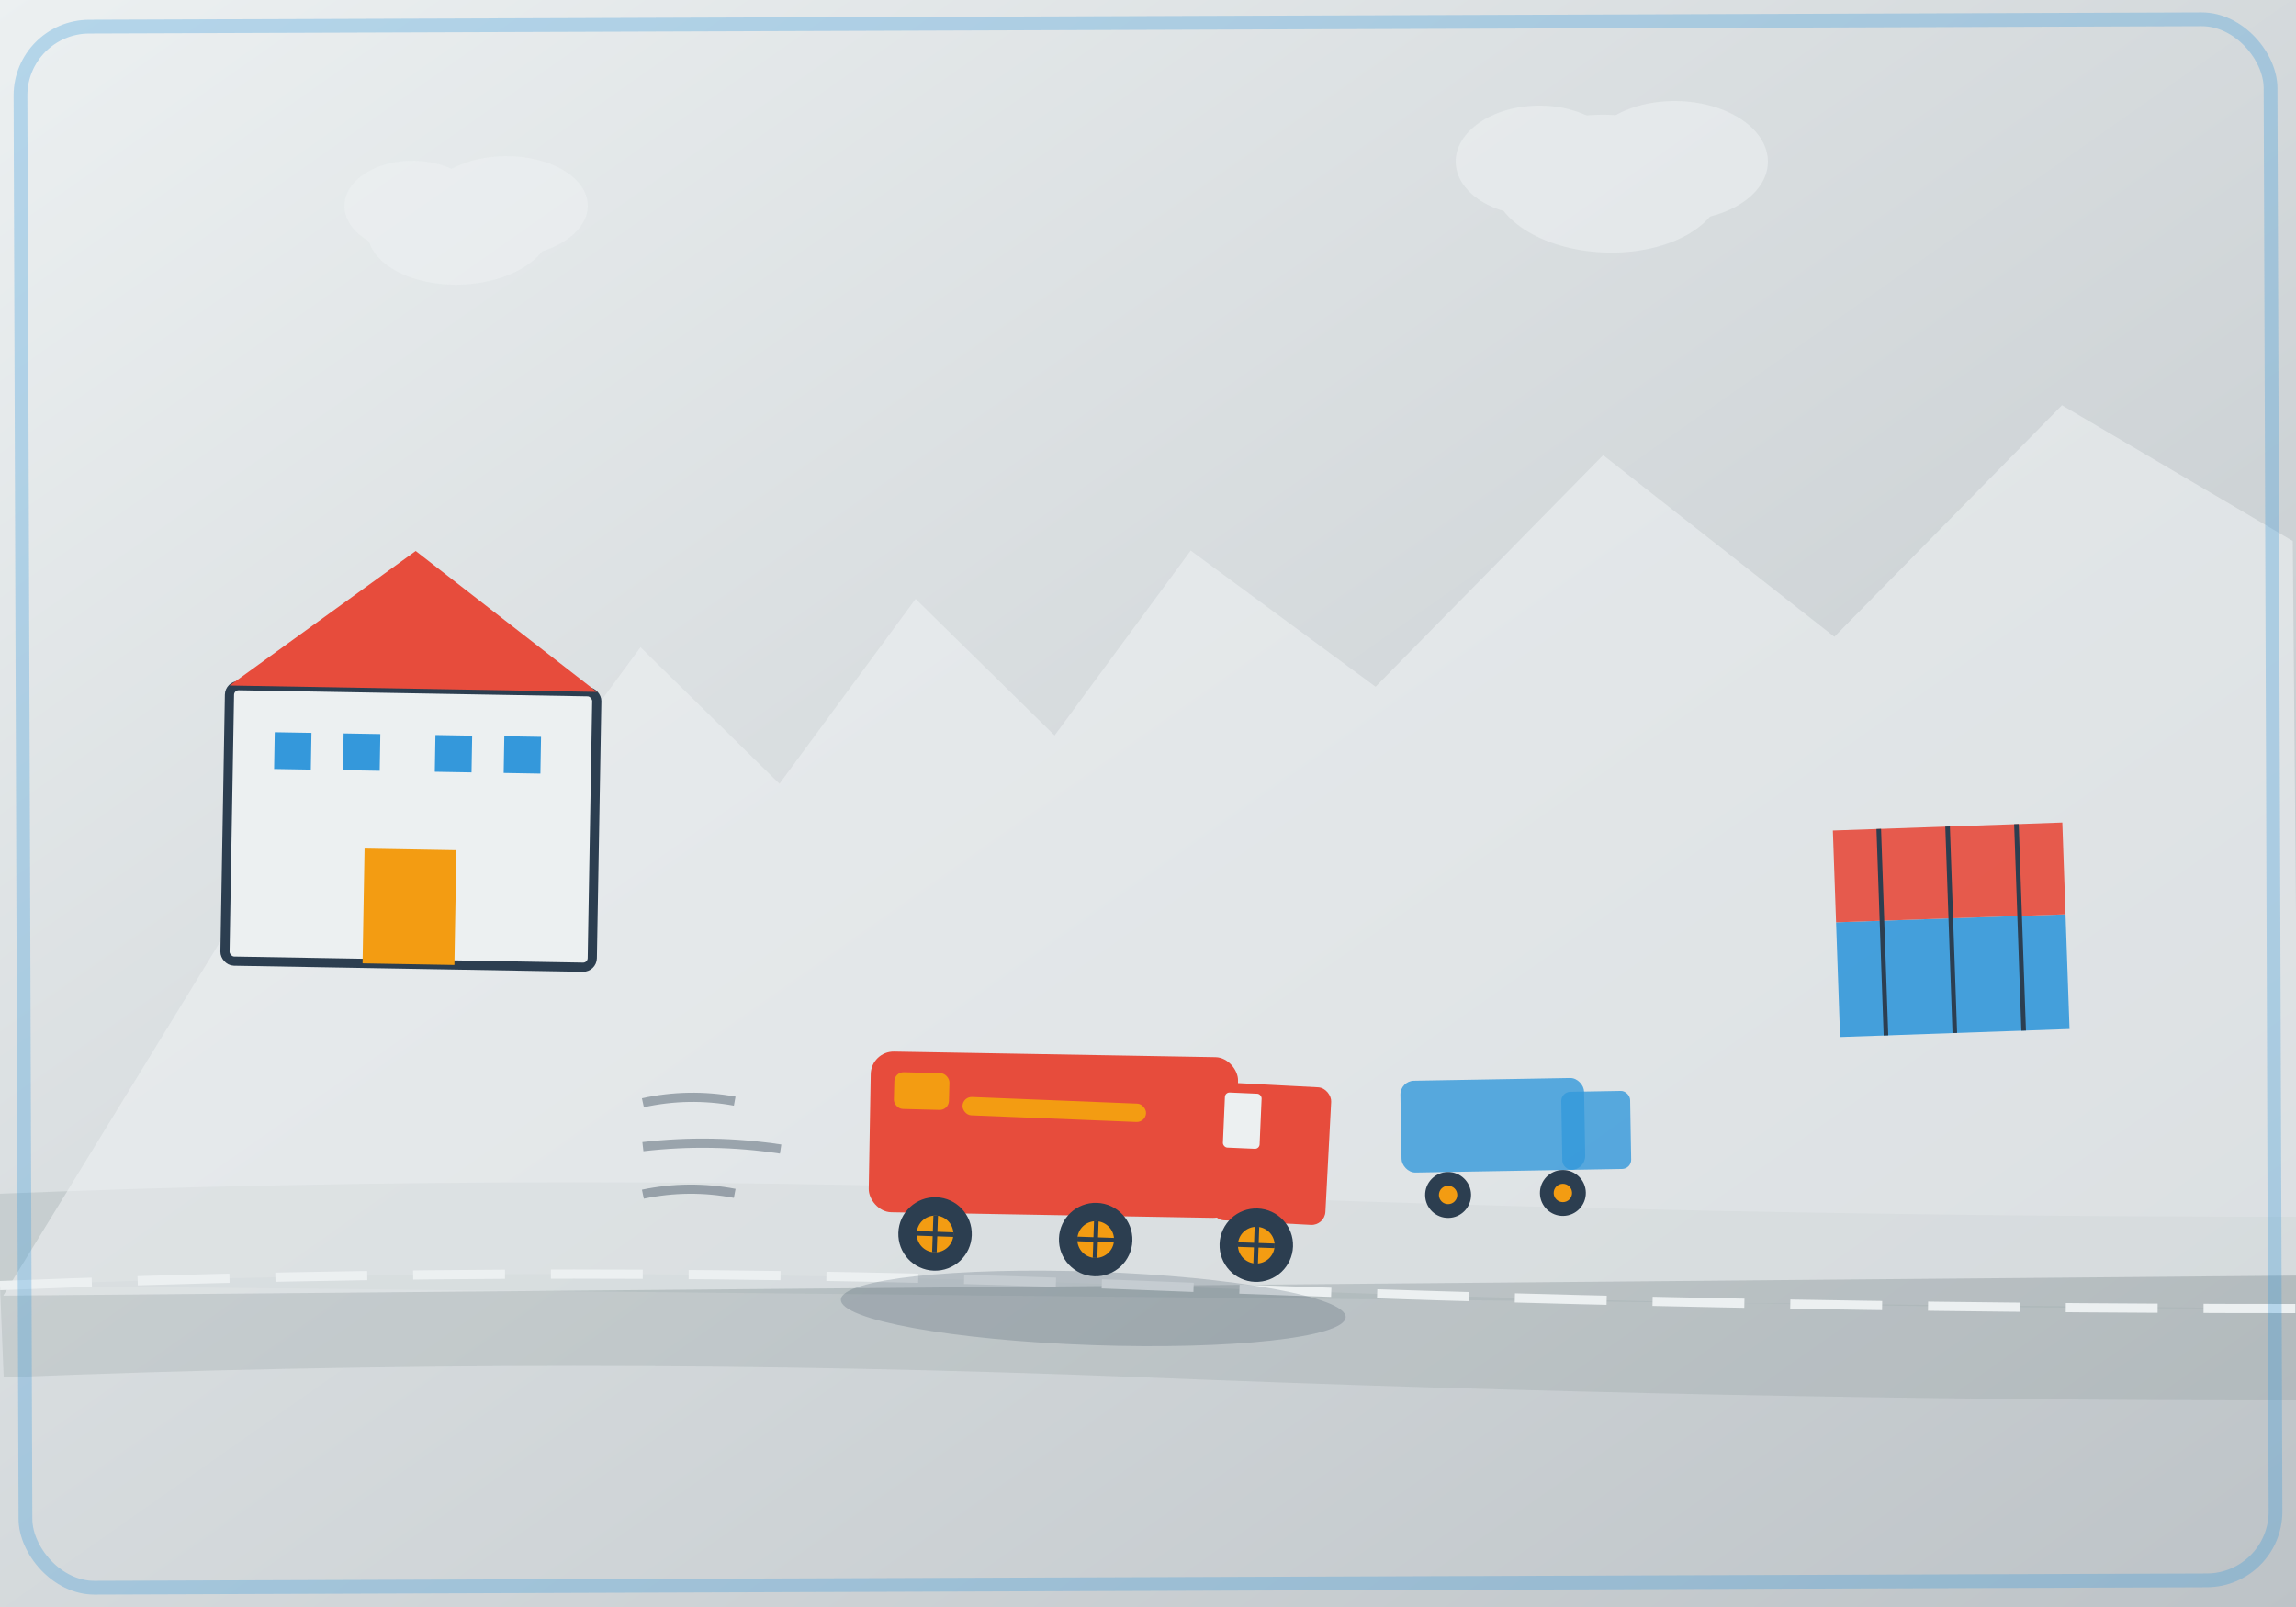 <svg xmlns="http://www.w3.org/2000/svg" viewBox="0 0 500 350" width="500" height="350">
  <rect x="0" y="0" width="500" height="350" fill="#333333" stroke="none"/>
  <defs>
    <style>
      .banner-primary { fill: #3498db; }
      .banner-secondary { fill: #e74c3c; }
      .banner-accent { fill: #f39c12; }
      .banner-text { fill: #2c3e50; }
      .banner-light { fill: #ecf0f1; }
      .banner-stroke { fill: none; stroke: #2c3e50; stroke-width: 2; stroke-linecap: round; }
      .banner-bg { fill: #95a5a6; opacity: 0.2; }
    </style>
  </defs>
  
  <!-- Background elements -->
  <rect x="0" y="0" width="500" height="350" fill="url(#bgGradient)"/>
  <defs>
    <linearGradient id="bgGradient" x1="0%" y1="0%" x2="100%" y2="100%">
      <stop offset="0%" style="stop-color:#ecf0f1;stop-opacity:1" />
      <stop offset="100%" style="stop-color:#bdc3c7;stop-opacity:1" />
    </linearGradient>
  </defs>
  
  <!-- Road -->
  <path d="M0 280 Q125 275 250 280 T500 285" class="banner-bg" stroke="#7f8c8d" stroke-width="40" fill="none"/>
  <path d="M0 280 Q125 275 250 280 T500 285" fill="none" stroke="#ecf0f1" stroke-width="2" stroke-dasharray="20,10"/>
  
  <!-- Mountains/buildings in background -->
  <polygon points="50,200 80,150 110,180 140,140 170,170 200,130 230,160 260,120 300,150 350,100 400,140 450,90 500,120 500,280 0,280" class="banner-light" opacity="0.6" transform="rotate(-0.5 250 200)"/>
  
  <!-- Main truck -->
  <g transform="translate(180, 200) rotate(2 60 30)">
    <!-- Truck shadow -->
    <ellipse cx="60" cy="85" rx="55" ry="8" fill="#2c3e50" opacity="0.2"/>
    
    <!-- Truck body -->
    <rect x="10" y="30" width="80" height="35" rx="5" class="banner-secondary" transform="rotate(-1 50 47.5)"/>
    
    <!-- Truck cab -->
    <rect x="85" y="35" width="25" height="30" rx="3" class="banner-secondary" transform="rotate(1 97.5 50)"/>
    
    <!-- Windshield -->
    <rect x="87" y="37" width="8" height="12" rx="1" class="banner-light" transform="rotate(0.5 91 43)"/>
    
    <!-- Side details -->
    <rect x="15" y="35" width="12" height="8" rx="2" class="banner-accent" transform="rotate(-0.5 21 39)"/>
    <rect x="30" y="40" width="40" height="4" rx="2" class="banner-accent" transform="rotate(0.3 50 42)"/>
    
    <!-- Wheels -->
    <circle cx="25" cy="70" r="8" class="banner-text"/>
    <circle cx="60" cy="70" r="8" class="banner-text"/>
    <circle cx="95" cy="70" r="8" class="banner-text"/>
    
    <!-- Wheel details -->
    <circle cx="25" cy="70" r="4" class="banner-accent"/>
    <circle cx="60" cy="70" r="4" class="banner-accent"/>
    <circle cx="95" cy="70" r="4" class="banner-accent"/>
    
    <!-- Wheel spokes -->
    <g stroke="#2c3e50" stroke-width="1" fill="none">
      <path d="M21 70 L29 70 M25 66 L25 74"/>
      <path d="M56 70 L64 70 M60 66 L60 74"/>
      <path d="M91 70 L99 70 M95 66 L95 74"/>
    </g>
  </g>
  
  <!-- Small delivery van -->
  <g transform="translate(300, 220) rotate(-1 30 20)">
    <rect x="5" y="15" width="40" height="20" rx="3" class="banner-primary" opacity="0.8"/>
    <rect x="40" y="18" width="15" height="17" rx="2" class="banner-primary" opacity="0.8"/>
    <circle cx="15" cy="40" r="5" class="banner-text"/>
    <circle cx="40" cy="40" r="5" class="banner-text"/>
    <circle cx="15" cy="40" r="2" class="banner-accent"/>
    <circle cx="40" cy="40" r="2" class="banner-accent"/>
  </g>
  
  <!-- Warehouse/building -->
  <g transform="translate(50, 100) rotate(1 40 50)">
    <rect x="0" y="50" width="80" height="60" rx="2" class="banner-light" stroke="#2c3e50" stroke-width="2"/>
    <!-- Roof -->
    <polygon points="0,50 40,20 80,50" class="banner-secondary"/>
    <!-- Windows -->
    <rect x="10" y="60" width="8" height="8" class="banner-primary"/>
    <rect x="25" y="60" width="8" height="8" class="banner-primary"/>
    <rect x="45" y="60" width="8" height="8" class="banner-primary"/>
    <rect x="60" y="60" width="8" height="8" class="banner-primary"/>
    <!-- Door -->
    <rect x="30" y="85" width="20" height="25" class="banner-accent"/>
  </g>
  
  <!-- Cargo containers -->
  <g transform="translate(400, 180) rotate(-2 25 25)">
    <rect x="0" y="20" width="50" height="25" class="banner-primary" opacity="0.9"/>
    <rect x="0" y="0" width="50" height="20" class="banner-secondary" opacity="0.9"/>
    <line x1="10" y1="0" x2="10" y2="45" stroke="#2c3e50" stroke-width="1"/>
    <line x1="25" y1="0" x2="25" y2="45" stroke="#2c3e50" stroke-width="1"/>
    <line x1="40" y1="0" x2="40" y2="45" stroke="#2c3e50" stroke-width="1"/>
  </g>
  
  <!-- Clouds -->
  <g opacity="0.6">
    <ellipse cx="100" cy="50" rx="20" ry="12" class="banner-light" transform="rotate(-2 100 50)"/>
    <ellipse cx="90" cy="45" rx="15" ry="10" class="banner-light" transform="rotate(1 90 45)"/>
    <ellipse cx="110" cy="45" rx="18" ry="11" class="banner-light" transform="rotate(-1 110 45)"/>
    
    <ellipse cx="350" cy="40" rx="25" ry="15" class="banner-light" transform="rotate(2 350 40)"/>
    <ellipse cx="335" cy="35" rx="18" ry="12" class="banner-light" transform="rotate(-1 335 35)"/>
    <ellipse cx="365" cy="35" rx="20" ry="13" class="banner-light" transform="rotate(1 365 35)"/>
  </g>
  
  <!-- Motion lines -->
  <g opacity="0.4" stroke="#2c3e50" stroke-width="2" fill="none">
    <path d="M140 240 Q150 238 160 240" transform="rotate(-1 150 240)"/>
    <path d="M140 250 Q155 248 170 250" transform="rotate(1 155 250)"/>
    <path d="M140 260 Q150 258 160 260" transform="rotate(-0.5 150 260)"/>
  </g>
  
  <!-- Decorative border -->
  <rect x="5" y="5" width="490" height="340" rx="15" ry="15" fill="none" stroke="#3498db" stroke-width="3" opacity="0.3" transform="rotate(-0.2 250 175)"/>
</svg>
